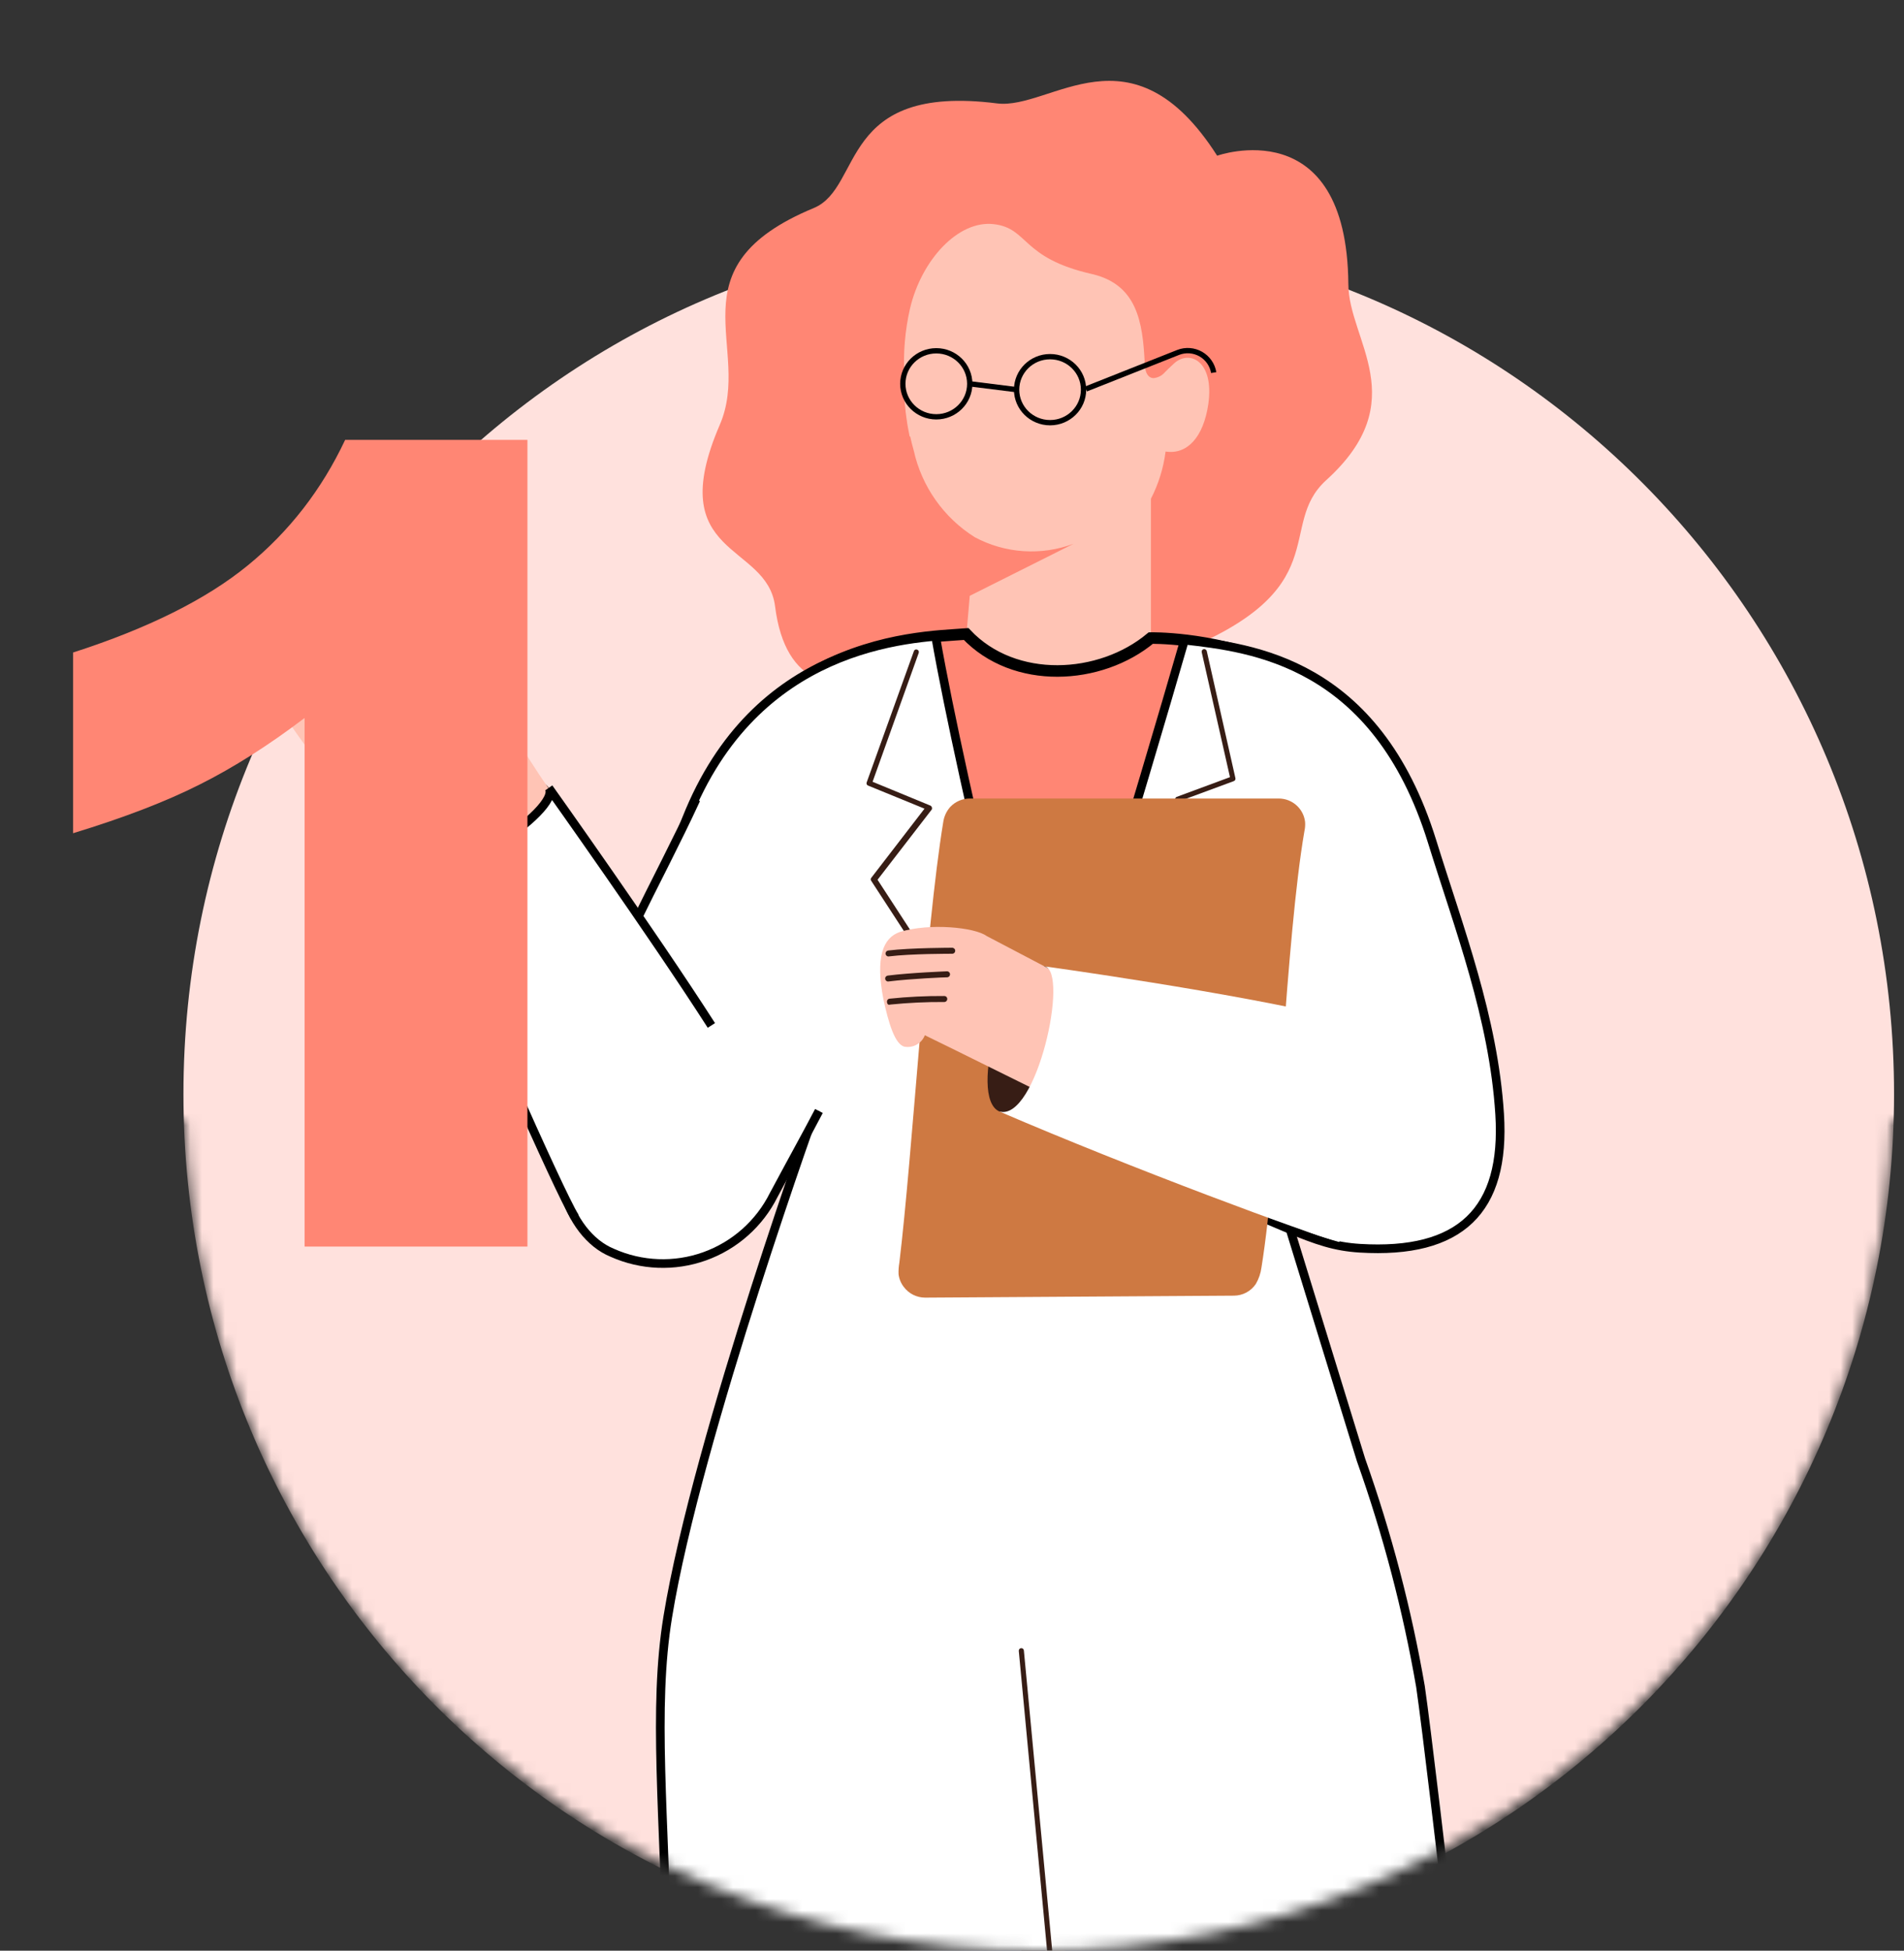 <svg width="165" height="169" viewBox="0 0 165 169" fill="none" xmlns="http://www.w3.org/2000/svg">
<rect x="0" y="0" width="165" height="169" fill="#333333" stroke="none"/>
<mask id="mask0_2785_9220" style="mask-type:alpha" maskUnits="userSpaceOnUse" x="0" y="0" width="165" height="169">
<path fill-rule="evenodd" clip-rule="evenodd" d="M165 0L0 0L0 97H16.03C17.09 136.945 49.804 169 90.004 169C130.204 169 162.918 136.945 163.977 97H165V0Z" fill="#C4C4C4"/>
</mask>
<g mask="url(#mask0_2785_9220)">
<g clip-path="url(#clip0_2785_9220)">
<path d="M90.018 169.519C130.954 169.519 164.138 136.057 164.138 94.779C164.138 53.501 130.954 20.039 90.018 20.039C49.083 20.039 15.898 53.501 15.898 94.779C15.898 136.057 49.083 169.519 90.018 169.519Z" fill="#FFE1DD"/>
<path d="M58.069 171.25C58.759 205.18 61.569 251.16 61.569 251.16H88.419L89.868 195.9L90.779 161.01L97.469 195.9L108.119 251.25L135.859 251.15C135.859 251.15 132.399 223.32 128.919 195.89C126.129 173.89 123.329 152.11 122.299 145.27C118.929 122.69 111.299 111.67 111.299 111.67C97.796 109.859 84.116 109.802 70.599 111.5C70.599 111.5 60.759 124.71 58.689 139.26C57.859 144.94 57.779 157.03 58.069 171.25Z" fill="#5975C3"/>
<path d="M86.398 148.59L90.188 185.07L90.818 160.99L86.398 148.59Z" fill="#371D15"/>
<path d="M105.478 13.49C105.478 13.49 116.718 9.49 116.848 24.61C116.848 29.48 122.558 34.7 114.918 41.61C110.538 45.61 116.008 51.08 101.918 56.61C96.478 58.73 90.588 57.61 89.338 56.9C84.778 54.22 68.948 66.65 67.168 52.53C66.468 46.96 57.388 48.36 62.378 36.8C65.258 30.14 58.088 23.17 70.528 18.02C74.818 16.23 72.638 7.21 86.418 8.96C91.078 9.53 98.058 1.87 105.478 13.49Z" fill="#FF8674"/>
<path d="M104.709 35.029C104.289 37.869 102.888 39.409 101.008 39.119C100.827 40.546 100.397 41.931 99.739 43.209V55.459C91.079 63.279 83.739 55.109 83.739 55.109L84.038 51.619L93.038 47.109C91.652 47.629 90.17 47.847 88.692 47.749C87.214 47.651 85.774 47.238 84.469 46.539C83.137 45.702 81.985 44.608 81.079 43.323C80.172 42.037 79.53 40.585 79.189 39.049C79.069 38.639 78.969 38.229 78.879 37.819C78.788 37.409 78.739 37.109 78.678 36.749C78.565 36.083 78.485 35.416 78.439 34.749C78.439 34.299 78.379 33.859 78.368 33.419C78.359 32.979 78.368 32.809 78.368 32.519C78.264 30.579 78.428 28.634 78.859 26.739C79.859 22.489 83.049 19.069 86.109 19.419C89.168 19.769 88.439 22.339 94.618 23.739C98.528 24.639 99.029 27.889 99.199 31.419C99.199 32.349 99.549 32.759 99.969 32.759C100.359 32.721 100.718 32.531 100.969 32.229C101.179 32.019 101.419 31.779 101.709 31.519C103.039 30.249 105.259 31.249 104.709 35.029Z" fill="#FFC4B5"/>
<path d="M95.559 38.36C96.923 38.36 98.029 37.312 98.029 36.02C98.029 34.727 96.923 33.68 95.559 33.68C94.195 33.68 93.089 34.727 93.089 36.02C93.089 37.312 94.195 38.36 95.559 38.36Z" fill="#FFC4B5"/>
<path d="M78.318 33.41C78.318 33.85 78.318 34.291 78.388 34.74C78.442 35.407 78.522 36.074 78.628 36.74C78.688 37.1 78.758 37.45 78.828 37.81C79 37.842 79.174 37.859 79.348 37.861C79.986 37.877 80.604 37.639 81.067 37.201C81.53 36.762 81.8 36.158 81.818 35.52C81.809 35.205 81.738 34.895 81.609 34.607C81.48 34.319 81.296 34.06 81.066 33.844C80.837 33.627 80.567 33.458 80.272 33.346C79.978 33.234 79.664 33.181 79.348 33.191C78.993 33.19 78.642 33.265 78.318 33.41V33.41Z" fill="#FFC4B5"/>
<path d="M57.928 77.57C62.548 55.17 79.568 55.26 83.728 54.93C87.898 59.35 95.348 58.93 99.728 55.28C99.728 55.28 119.598 54.82 123.508 72.77C125.198 80.52 101.858 106.41 88.318 105.47C83.208 106.85 56.828 82.9 57.928 77.57Z" fill="#FF8674" stroke="black" stroke-miterlimit="10"/>
<path d="M57.868 140.08C60.408 124.49 71.079 94.99 71.079 94.99C71.079 94.99 109.839 102.18 110.479 102.22L117.949 126.49C120.218 132.876 121.941 139.443 123.099 146.12C124.099 152.96 128.969 195.88 128.969 195.88L58.758 196.6L57.868 171.18C57.578 156.98 56.569 148.04 57.868 140.08Z" fill="white" stroke="black" stroke-width="0.75" stroke-miterlimit="10"/>
<path d="M70.898 96.251C65.788 97.631 56.508 82.681 57.608 77.341C61.538 58.341 74.678 55.691 81.078 55.131C83.418 68.551 90.418 96.351 90.418 96.351C90.418 96.351 98.998 68.151 102.648 55.461C108.438 56.121 119.258 57.311 124.098 72.881C126.448 80.461 129.428 88.161 129.958 96.521C130.488 104.881 126.548 108.671 117.838 108.141C113.548 107.871 111.838 106.141 97.398 100.671" fill="white"/>
<path d="M70.898 96.251C65.788 97.631 56.508 82.681 57.608 77.341C61.538 58.341 74.678 55.691 81.078 55.131C83.418 68.551 90.418 96.351 90.418 96.351C90.418 96.351 98.998 68.151 102.648 55.461C108.438 56.121 119.258 57.311 124.098 72.881C126.448 80.461 129.428 88.161 129.958 96.521C130.488 104.881 126.548 108.671 117.838 108.141C113.548 107.871 111.838 106.141 97.398 100.671" stroke="black" stroke-width="0.75" stroke-miterlimit="10"/>
<path d="M99.199 87.069C99.235 87.068 99.27 87.059 99.301 87.041C99.333 87.024 99.359 86.999 99.379 86.969L107.019 75.599C107.048 75.562 107.064 75.516 107.064 75.469C107.064 75.422 107.048 75.376 107.019 75.339L102.409 69.339L106.929 67.669C106.978 67.649 107.019 67.612 107.043 67.564C107.067 67.516 107.072 67.461 107.059 67.409L104.579 56.409C104.565 56.351 104.528 56.301 104.478 56.27C104.428 56.238 104.367 56.227 104.309 56.239C104.252 56.251 104.202 56.285 104.17 56.334C104.138 56.383 104.127 56.442 104.139 56.499L106.589 67.329L101.969 69.039C101.938 69.053 101.91 69.074 101.888 69.1C101.865 69.126 101.849 69.156 101.839 69.189C101.824 69.221 101.817 69.255 101.817 69.289C101.817 69.324 101.824 69.358 101.839 69.389L106.539 75.479L98.989 86.719C98.972 86.743 98.96 86.771 98.954 86.799C98.948 86.828 98.948 86.858 98.953 86.887C98.959 86.916 98.97 86.943 98.987 86.968C99.003 86.992 99.024 87.013 99.049 87.029C99.07 87.046 99.094 87.057 99.12 87.064C99.145 87.071 99.172 87.073 99.199 87.069V87.069Z" fill="#371D15"/>
<path d="M83.418 88.129C83.457 88.138 83.499 88.138 83.538 88.129C83.563 88.113 83.584 88.093 83.6 88.068C83.617 88.044 83.628 88.016 83.633 87.987C83.639 87.958 83.639 87.929 83.633 87.9C83.627 87.871 83.615 87.844 83.598 87.82L76.048 76.219L80.748 70.129C80.762 70.098 80.77 70.064 80.77 70.029C80.77 69.995 80.762 69.961 80.748 69.93C80.738 69.898 80.721 69.87 80.698 69.845C80.676 69.821 80.648 69.802 80.618 69.79L75.618 67.73L79.618 56.559C79.627 56.532 79.631 56.503 79.629 56.474C79.627 56.445 79.62 56.416 79.606 56.39C79.593 56.364 79.575 56.341 79.553 56.322C79.531 56.303 79.506 56.289 79.478 56.279C79.451 56.269 79.422 56.263 79.393 56.264C79.364 56.264 79.336 56.271 79.309 56.283C79.283 56.295 79.26 56.313 79.24 56.335C79.221 56.356 79.207 56.382 79.198 56.41L75.108 67.779C75.097 67.806 75.091 67.834 75.091 67.862C75.091 67.891 75.097 67.919 75.108 67.945C75.119 67.972 75.135 67.995 75.156 68.015C75.177 68.034 75.201 68.05 75.228 68.059L80.118 70.059L75.498 76.059C75.471 76.096 75.457 76.139 75.457 76.184C75.457 76.23 75.471 76.273 75.498 76.309L83.138 88.04C83.163 88.088 83.207 88.125 83.26 88.142C83.312 88.159 83.369 88.154 83.418 88.129V88.129Z" fill="#371D15"/>
<path d="M93.328 194.06C93.357 194.058 93.385 194.049 93.411 194.036C93.437 194.022 93.46 194.004 93.478 193.982C93.497 193.959 93.511 193.934 93.519 193.906C93.528 193.878 93.531 193.849 93.528 193.82L88.728 142.99C88.726 142.961 88.717 142.933 88.704 142.907C88.691 142.881 88.672 142.859 88.65 142.84C88.627 142.821 88.602 142.807 88.574 142.799C88.546 142.79 88.517 142.787 88.488 142.79C88.459 142.793 88.431 142.801 88.405 142.814C88.379 142.828 88.357 142.846 88.338 142.868C88.32 142.891 88.305 142.916 88.297 142.944C88.288 142.972 88.285 143.001 88.288 143.03L93.088 193.86C93.091 193.889 93.099 193.917 93.112 193.943C93.126 193.969 93.144 193.991 93.166 194.01C93.189 194.029 93.215 194.043 93.242 194.051C93.27 194.06 93.299 194.063 93.328 194.06V194.06Z" fill="#371D15"/>
<path d="M70.968 96.25C69.968 98.17 68.648 100.54 67.048 103.53C65.81 106.008 63.662 107.912 61.053 108.844C58.444 109.775 55.576 109.663 53.048 108.53C49.208 106.95 46.828 100.53 49.318 93.43C52.878 83.27 56.958 76.54 60.318 69.25" fill="white"/>
<path d="M70.968 96.25C69.968 98.17 68.648 100.54 67.048 103.53C65.81 106.008 63.662 107.912 61.053 108.844C58.444 109.775 55.576 109.663 53.048 108.53C49.208 106.95 46.828 100.53 49.318 93.43C52.878 83.27 56.958 76.54 60.318 69.25" stroke="black" stroke-width="0.75" stroke-miterlimit="10"/>
<path d="M47.559 68.251C45.559 65.501 34.889 71.841 36.039 74.631C38.969 80.381 51.549 74.251 47.559 68.251Z" fill="#371D15"/>
<path d="M44.658 63.85C43.599 62.15 42.959 61.1 40.959 60.12C38.798 59.05 35.108 59.04 33.459 57.63C32.218 56.56 30.209 52.44 28.709 53.63C28.569 53.766 28.469 53.937 28.419 54.126C28.37 54.314 28.373 54.513 28.428 54.7C27.689 53.85 26.909 53.32 26.219 53.99C26.095 54.182 26.015 54.399 25.986 54.626C25.956 54.852 25.978 55.082 26.049 55.3C25.308 54.51 24.549 54.01 23.909 54.52C23.509 54.83 23.538 55.46 23.759 56.14C23.58 55.964 23.343 55.861 23.093 55.852C22.843 55.843 22.599 55.928 22.409 56.09C21.998 56.45 21.909 57.46 22.799 59.09C24.32 61.616 25.99 64.05 27.799 66.38C29.319 68.2 36.548 68.88 37.798 70.11C39.478 74.66 42.798 85.62 42.798 85.62L55.379 79.42C55.379 79.42 50.898 73.23 47.559 68.33C46.319 66.55 45.319 64.91 44.658 63.85Z" fill="#FFC4B5"/>
<path d="M25.828 55.58C25.822 55.532 25.83 55.484 25.849 55.44C25.868 55.396 25.899 55.358 25.938 55.33C25.997 55.291 26.068 55.277 26.137 55.29C26.206 55.303 26.268 55.343 26.308 55.4L29.748 60.53C29.768 60.558 29.782 60.591 29.788 60.625C29.795 60.659 29.795 60.694 29.787 60.728C29.78 60.761 29.765 60.793 29.745 60.821C29.724 60.849 29.698 60.873 29.668 60.89C29.639 60.911 29.607 60.925 29.573 60.933C29.538 60.94 29.503 60.941 29.468 60.934C29.433 60.928 29.4 60.914 29.371 60.895C29.342 60.875 29.317 60.85 29.298 60.82L25.868 55.7C25.841 55.666 25.827 55.623 25.828 55.58V55.58Z" fill="#FFC4B5"/>
<path d="M23.868 56.65C23.862 56.599 23.87 56.548 23.891 56.502C23.912 56.456 23.946 56.417 23.988 56.389C24.048 56.352 24.121 56.339 24.19 56.354C24.259 56.369 24.32 56.41 24.358 56.469L28.148 62.13C28.168 62.158 28.182 62.19 28.189 62.224C28.196 62.258 28.195 62.293 28.188 62.327C28.18 62.361 28.166 62.393 28.145 62.421C28.125 62.449 28.099 62.472 28.068 62.489C28.041 62.51 28.009 62.524 27.975 62.532C27.942 62.539 27.907 62.54 27.873 62.533C27.839 62.526 27.807 62.513 27.779 62.493C27.75 62.474 27.727 62.449 27.709 62.419L23.908 56.76C23.889 56.725 23.876 56.688 23.868 56.65V56.65Z" fill="#FFC4B5"/>
<path d="M28.488 55.399C28.484 55.351 28.493 55.302 28.514 55.258C28.535 55.214 28.568 55.176 28.608 55.149C28.638 55.129 28.671 55.115 28.706 55.108C28.74 55.102 28.776 55.102 28.811 55.109C28.846 55.117 28.878 55.131 28.907 55.152C28.936 55.173 28.96 55.199 28.979 55.229L31.878 59.639C31.917 59.698 31.932 59.769 31.919 59.839C31.905 59.908 31.866 59.969 31.808 60.009C31.749 60.047 31.676 60.06 31.607 60.045C31.538 60.03 31.477 59.989 31.439 59.929L28.529 55.519C28.511 55.481 28.497 55.441 28.488 55.399V55.399Z" fill="#FFC4B5"/>
<path d="M49.818 105.44C48.388 103.13 40.938 86.13 36.038 74.64C37.728 77.54 48.808 70.07 47.558 68.26C47.558 68.26 56.558 80.9 61.648 88.84" fill="white"/>
<path d="M49.818 105.44C48.388 103.13 40.938 86.13 36.038 74.64C37.728 77.54 48.808 70.07 47.558 68.26C47.558 68.26 56.558 80.9 61.648 88.84" stroke="black" stroke-width="0.75" stroke-miterlimit="10"/>
<path d="M106.928 112.25L80.168 112.42C79.809 112.419 79.455 112.335 79.133 112.174C78.812 112.012 78.533 111.778 78.318 111.49C78.072 111.17 77.917 110.79 77.868 110.39C77.856 110.055 77.88 109.72 77.938 109.39C79.078 99.97 80.188 80.7 81.738 71.24C81.805 70.751 82.013 70.291 82.338 69.92C82.557 69.685 82.822 69.499 83.116 69.371C83.41 69.244 83.728 69.179 84.048 69.18H110.798C111.103 69.177 111.404 69.236 111.686 69.35C111.967 69.466 112.223 69.635 112.438 69.85C112.807 70.215 113.04 70.695 113.098 71.21C113.118 71.481 113.098 71.754 113.038 72.02C111.428 81.38 110.828 100.44 109.318 109.81C109.252 110.314 109.085 110.8 108.828 111.24C108.618 111.55 108.335 111.805 108.004 111.981C107.673 112.157 107.303 112.249 106.928 112.25Z" fill="#CE7942"/>
<path d="M90.529 83.72C87.229 83.08 83.829 95.07 86.599 96.29C92.679 98.42 97.559 85.31 90.529 83.72Z" fill="#371D15"/>
<path d="M77.988 80.739C80.558 79.949 84.468 80.339 85.498 81.089L97.158 87.209C98.998 88.619 94.808 97.019 93.158 96.109L82.558 90.869L80.148 89.689C80.016 90.026 79.775 90.308 79.462 90.489C79.15 90.671 78.786 90.741 78.428 90.689C77.558 90.559 76.988 88.569 76.558 86.579C75.858 82.969 76.498 81.249 77.988 80.739Z" fill="#FFC4B5"/>
<path d="M76.838 82.809C76.865 82.83 76.896 82.845 76.928 82.854C76.961 82.862 76.995 82.864 77.028 82.859C78.948 82.619 82.488 82.629 82.518 82.629C82.587 82.629 82.653 82.602 82.702 82.553C82.751 82.504 82.778 82.438 82.778 82.369C82.778 82.3 82.751 82.234 82.702 82.186C82.653 82.137 82.587 82.109 82.518 82.109C82.518 82.109 78.918 82.109 76.968 82.349C76.9 82.359 76.838 82.395 76.796 82.449C76.753 82.503 76.733 82.571 76.738 82.639C76.749 82.707 76.785 82.767 76.838 82.809V82.809Z" fill="#371D15"/>
<path d="M76.808 84.98C76.835 85.001 76.865 85.016 76.898 85.025C76.93 85.033 76.965 85.035 76.998 85.03C78.918 84.79 81.998 84.66 82.068 84.67C82.137 84.67 82.203 84.643 82.252 84.594C82.301 84.546 82.328 84.479 82.328 84.41C82.328 84.341 82.301 84.275 82.252 84.227C82.203 84.178 82.137 84.15 82.068 84.15C82.068 84.15 78.888 84.27 76.938 84.52C76.904 84.524 76.871 84.535 76.84 84.551C76.81 84.568 76.784 84.59 76.762 84.617C76.741 84.644 76.725 84.675 76.716 84.708C76.707 84.742 76.704 84.776 76.708 84.81C76.719 84.878 76.754 84.938 76.808 84.98V84.98Z" fill="#371D15"/>
<path d="M76.969 87.03C77.029 87.055 77.098 87.055 77.159 87.03C78.71 86.874 80.269 86.8 81.829 86.81C81.863 86.81 81.897 86.803 81.928 86.79C81.96 86.777 81.988 86.758 82.012 86.734C82.037 86.71 82.056 86.681 82.069 86.649C82.082 86.618 82.089 86.584 82.089 86.55C82.09 86.516 82.085 86.483 82.073 86.451C82.061 86.42 82.042 86.391 82.019 86.367C81.996 86.342 81.968 86.323 81.937 86.31C81.906 86.297 81.872 86.29 81.839 86.29C80.256 86.28 78.673 86.357 77.099 86.52C77.064 86.522 77.03 86.532 76.999 86.548C76.968 86.564 76.941 86.587 76.919 86.614C76.898 86.641 76.882 86.673 76.873 86.707C76.865 86.74 76.863 86.775 76.868 86.81C76.867 86.852 76.875 86.894 76.893 86.932C76.91 86.97 76.936 87.004 76.969 87.03V87.03Z" fill="#371D15"/>
<path d="M116.039 107.601C113.419 106.911 98.039 101.221 86.599 96.291C89.819 97.221 92.689 84.171 90.529 83.721C90.529 83.721 106.819 85.971 115.999 88.201C129.299 91.421 116.039 107.601 116.039 107.601Z" fill="white"/>
<path d="M81.138 36.111C82.74 36.111 84.038 34.83 84.038 33.251C84.038 31.671 82.74 30.391 81.138 30.391C79.537 30.391 78.238 31.671 78.238 33.251C78.238 34.83 79.537 36.111 81.138 36.111Z" stroke="black" stroke-width="0.46" stroke-miterlimit="10"/>
<path d="M90.999 36.62C92.6 36.62 93.899 35.34 93.899 33.76C93.899 32.181 92.6 30.9 90.999 30.9C89.397 30.9 88.099 32.181 88.099 33.76C88.099 35.34 89.397 36.62 90.999 36.62Z" stroke="black" stroke-width="0.46" stroke-miterlimit="10"/>
<path d="M84.038 33.25L88.108 33.76" stroke="black" stroke-width="0.46" stroke-miterlimit="10"/>
<path d="M94.108 33.7L102.108 30.53C102.424 30.408 102.763 30.358 103.1 30.383C103.438 30.409 103.765 30.509 104.059 30.676C104.353 30.844 104.606 31.075 104.799 31.352C104.993 31.629 105.123 31.946 105.178 32.28" stroke="black" stroke-width="0.46" stroke-miterlimit="10"/>
</g>
<path d="M45.707 38.109V108H26.395V62.203C23.27 64.578 20.238 66.5 17.301 67.969C14.395 69.438 10.738 70.844 6.332 72.188V56.531C12.832 54.438 17.879 51.922 21.473 48.984C25.066 46.047 27.879 42.422 29.91 38.109H45.707Z" fill="#FF8674"/>
</g>
<defs>
<clipPath id="clip0_2785_9220">
<rect width="148.24" height="260.7" fill="white" transform="translate(15.898 7)"/>
</clipPath>
</defs>
</svg>
